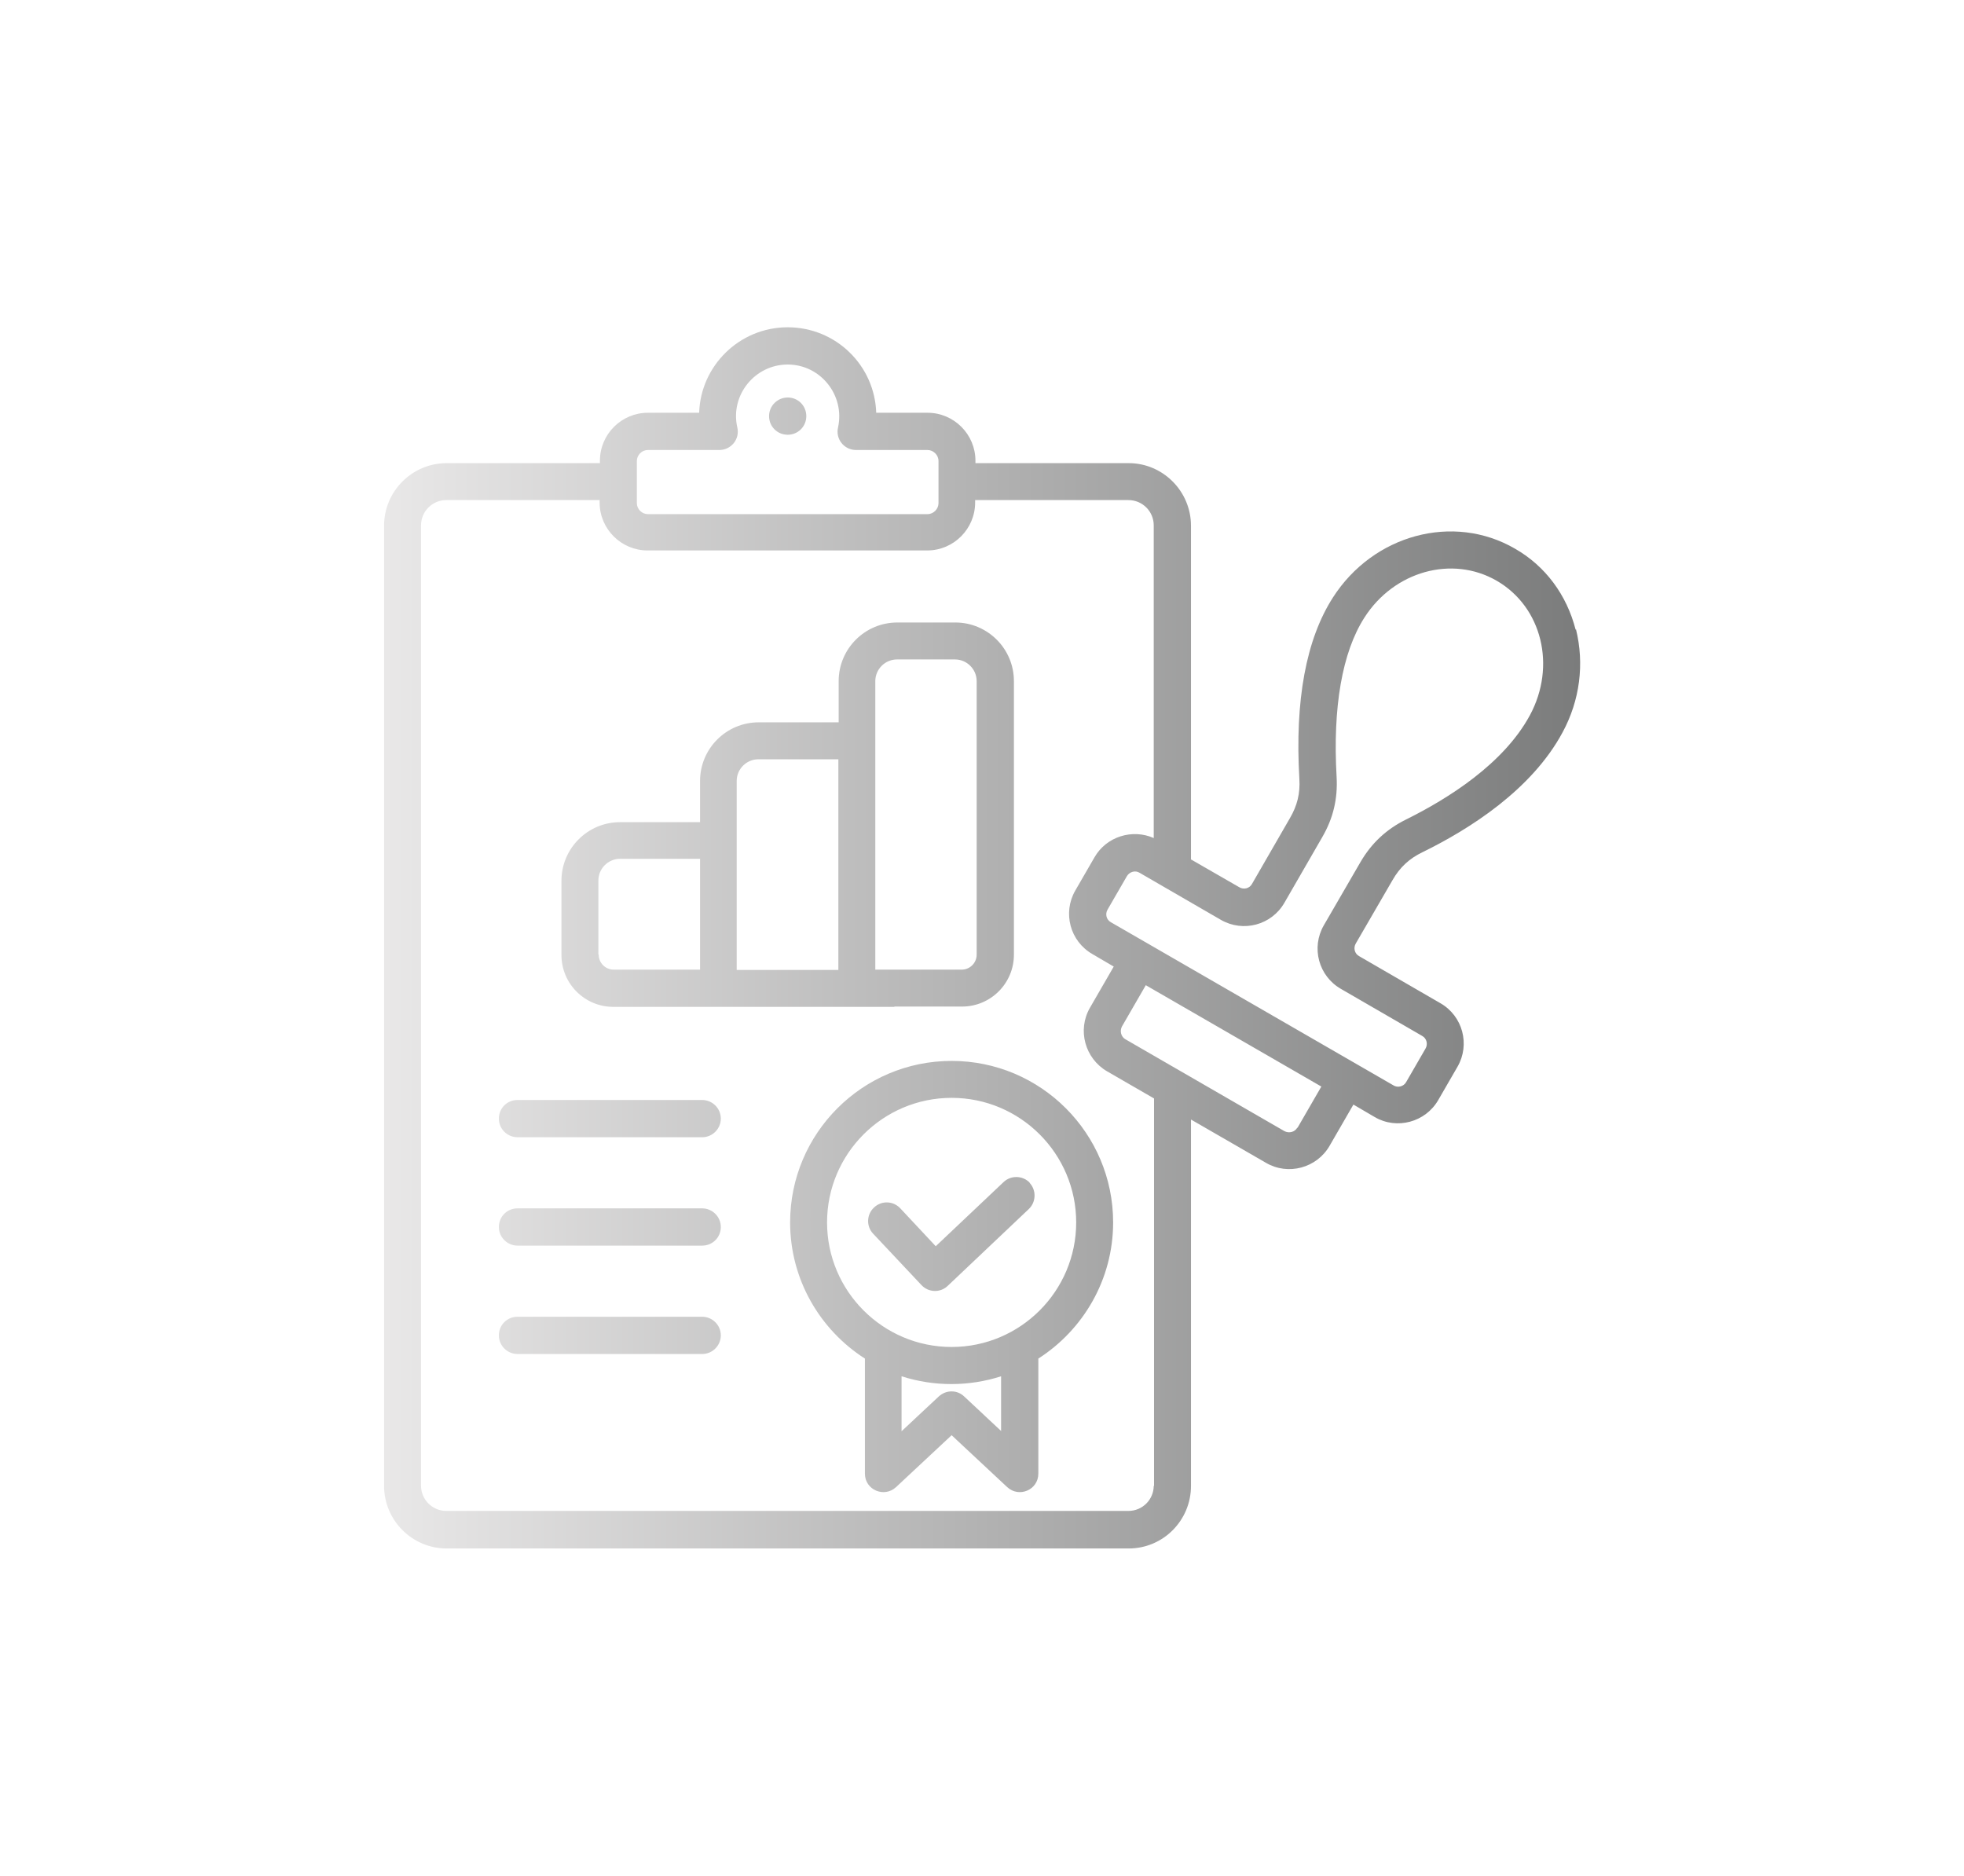 <?xml version="1.0" encoding="UTF-8"?>
<svg id="Layer_1" data-name="Layer 1" xmlns="http://www.w3.org/2000/svg" xmlns:xlink="http://www.w3.org/1999/xlink" viewBox="0 0 64.33 61.45">
  <defs>
    <style>
      .cls-1 {
        fill: url(#linear-gradient);
        fill-rule: evenodd;
      }
    </style>
    <linearGradient id="linear-gradient" x1="12.58" y1="30.73" x2="51.75" y2="30.73" gradientUnits="userSpaceOnUse">
      <stop offset="0" stop-color="#e9e8e8"/>
      <stop offset="1" stop-color="#7b7c7c"/>
    </linearGradient>
  </defs>
  <path class="cls-1" d="M50.11,23.43c-.86,1.59-2.68,2.73-4.05,3.41-.65.32-1.14.78-1.5,1.4l-1.2,2.07c-.42.73-.17,1.66.56,2.08l2.66,1.54c.15.08.2.27.11.42l-.63,1.09c-.08.15-.28.2-.42.11l-9.25-5.34c-.15-.08-.2-.27-.11-.42l.63-1.09c.09-.15.28-.2.42-.11l2.66,1.54c.73.42,1.66.17,2.08-.56l1.24-2.15c.36-.62.51-1.26.47-1.97-.13-2.28.18-4.08.91-5.22.97-1.52,2.87-2.05,4.33-1.21,1.49.86,1.96,2.8,1.09,4.41h0ZM42.5,36.94l.78-1.35-5.75-3.32-.78,1.35c-.08.15-.03.34.11.42l5.21,3.01c.15.08.34.03.42-.11h0ZM37.8,48.68v-12.7l-1.54-.89c-.72-.42-.98-1.35-.56-2.08l.78-1.35-.7-.41c-.73-.42-.98-1.35-.56-2.08l.63-1.09c.39-.68,1.24-.94,1.94-.63v-10.24c0-.46-.37-.83-.83-.83h-5.02v.08c0,.86-.7,1.57-1.57,1.57h-9.16c-.86,0-1.57-.7-1.57-1.57v-.08h-5.02c-.46,0-.83.37-.83.83v31.45c0,.46.37.83.83.83h22.34c.46,0,.83-.37.83-.83h0ZM20.86,15.1c0-.19.16-.36.36-.36h2.34c.39,0,.68-.36.59-.74-.24-1.05.57-2.06,1.65-2.06s1.88,1.01,1.65,2.06c-.09.38.2.74.59.74h2.34c.19,0,.36.16.36.36v1.38c0,.19-.16.36-.36.36h-9.16c-.19,0-.36-.16-.36-.36v-1.38h0ZM51.61,20.63c-.29-1.14-.99-2.09-1.99-2.66-2.02-1.17-4.64-.46-5.96,1.6-.88,1.37-1.25,3.37-1.1,5.94.03.48-.07.88-.31,1.29l-1.24,2.15c-.08.15-.27.2-.42.11l-1.58-.91v-10.93c0-1.13-.92-2.05-2.04-2.05h-5.02v-.08c0-.86-.7-1.57-1.57-1.57h-1.68c-.05-1.55-1.32-2.8-2.9-2.8s-2.85,1.26-2.9,2.8h-1.68c-.86,0-1.57.7-1.57,1.57v.08h-5.02c-1.13,0-2.05.92-2.05,2.05v31.45c0,1.13.92,2.05,2.05,2.05h22.34c1.13,0,2.04-.92,2.04-2.05v-12l2.46,1.42c.72.42,1.66.17,2.08-.56l.78-1.35.7.41c.72.42,1.66.17,2.08-.56l.63-1.09c.42-.73.17-1.66-.56-2.08l-2.66-1.54c-.15-.08-.2-.27-.11-.42l1.2-2.07c.24-.42.55-.71.99-.92,1.53-.75,3.57-2.04,4.58-3.92.57-1.05.72-2.25.44-3.38ZM33.72,38.74c.23.24.22.63-.02.86l-2.66,2.52c-.24.23-.63.22-.86-.03l-1.58-1.68c-.23-.24-.22-.63.03-.86.24-.23.63-.22.86.03l1.16,1.24,2.22-2.1c.24-.23.63-.22.86.02h0ZM31.17,44.12c-2.25,0-4.08-1.83-4.08-4.08s1.83-4.08,4.08-4.08,4.08,1.83,4.08,4.08-1.83,4.08-4.08,4.08ZM32.8,46.88l-1.22-1.14c-.23-.22-.59-.22-.83,0l-1.22,1.14v-1.8c1.06.34,2.2.34,3.26,0v1.8h0ZM31.17,34.75c-2.92,0-5.29,2.37-5.29,5.29,0,1.87.98,3.52,2.45,4.46v3.77c0,.53.63.8,1.02.44l1.82-1.7,1.82,1.7c.39.36,1.02.09,1.02-.44v-3.77c1.47-.94,2.45-2.59,2.45-4.46,0-2.92-2.37-5.29-5.29-5.29ZM23.61,43.74c0,.33-.27.61-.61.61h-6.05c-.33,0-.61-.27-.61-.61s.27-.61.61-.61h6.05c.33,0,.61.27.61.61ZM23.61,40.19c0,.34-.27.61-.61.61h-6.05c-.33,0-.61-.27-.61-.61s.27-.61.61-.61h6.05c.33,0,.61.27.61.61ZM23.61,36.64c0,.33-.27.61-.61.61h-6.05c-.33,0-.61-.27-.61-.61s.27-.61.61-.61h6.05c.33,0,.61.27.61.61ZM25.19,13.63c0,.34.27.61.61.61s.61-.27.61-.61-.27-.61-.61-.61c-.33,0-.61.27-.61.61ZM24.13,31.77v-6.19c0-.39.32-.71.71-.71h2.62v6.9h-3.32ZM19.6,31.27v-2.43c0-.39.32-.71.71-.71h2.62v3.63h-2.83c-.27,0-.49-.22-.49-.49ZM28.67,22.31c0-.39.32-.71.71-.71h1.9c.39,0,.71.32.71.71v8.96c0,.27-.22.49-.49.49h-2.83v-9.45ZM29.29,32.98h-9.2c-.94,0-1.7-.76-1.7-1.7v-2.43c0-1.06.86-1.92,1.92-1.92h2.62v-1.35c0-1.06.86-1.92,1.92-1.92h2.62v-1.35c0-1.06.86-1.92,1.92-1.92h1.9c1.06,0,1.92.86,1.92,1.92v8.96c0,.94-.76,1.7-1.7,1.7h-2.21Z"/>
</svg>